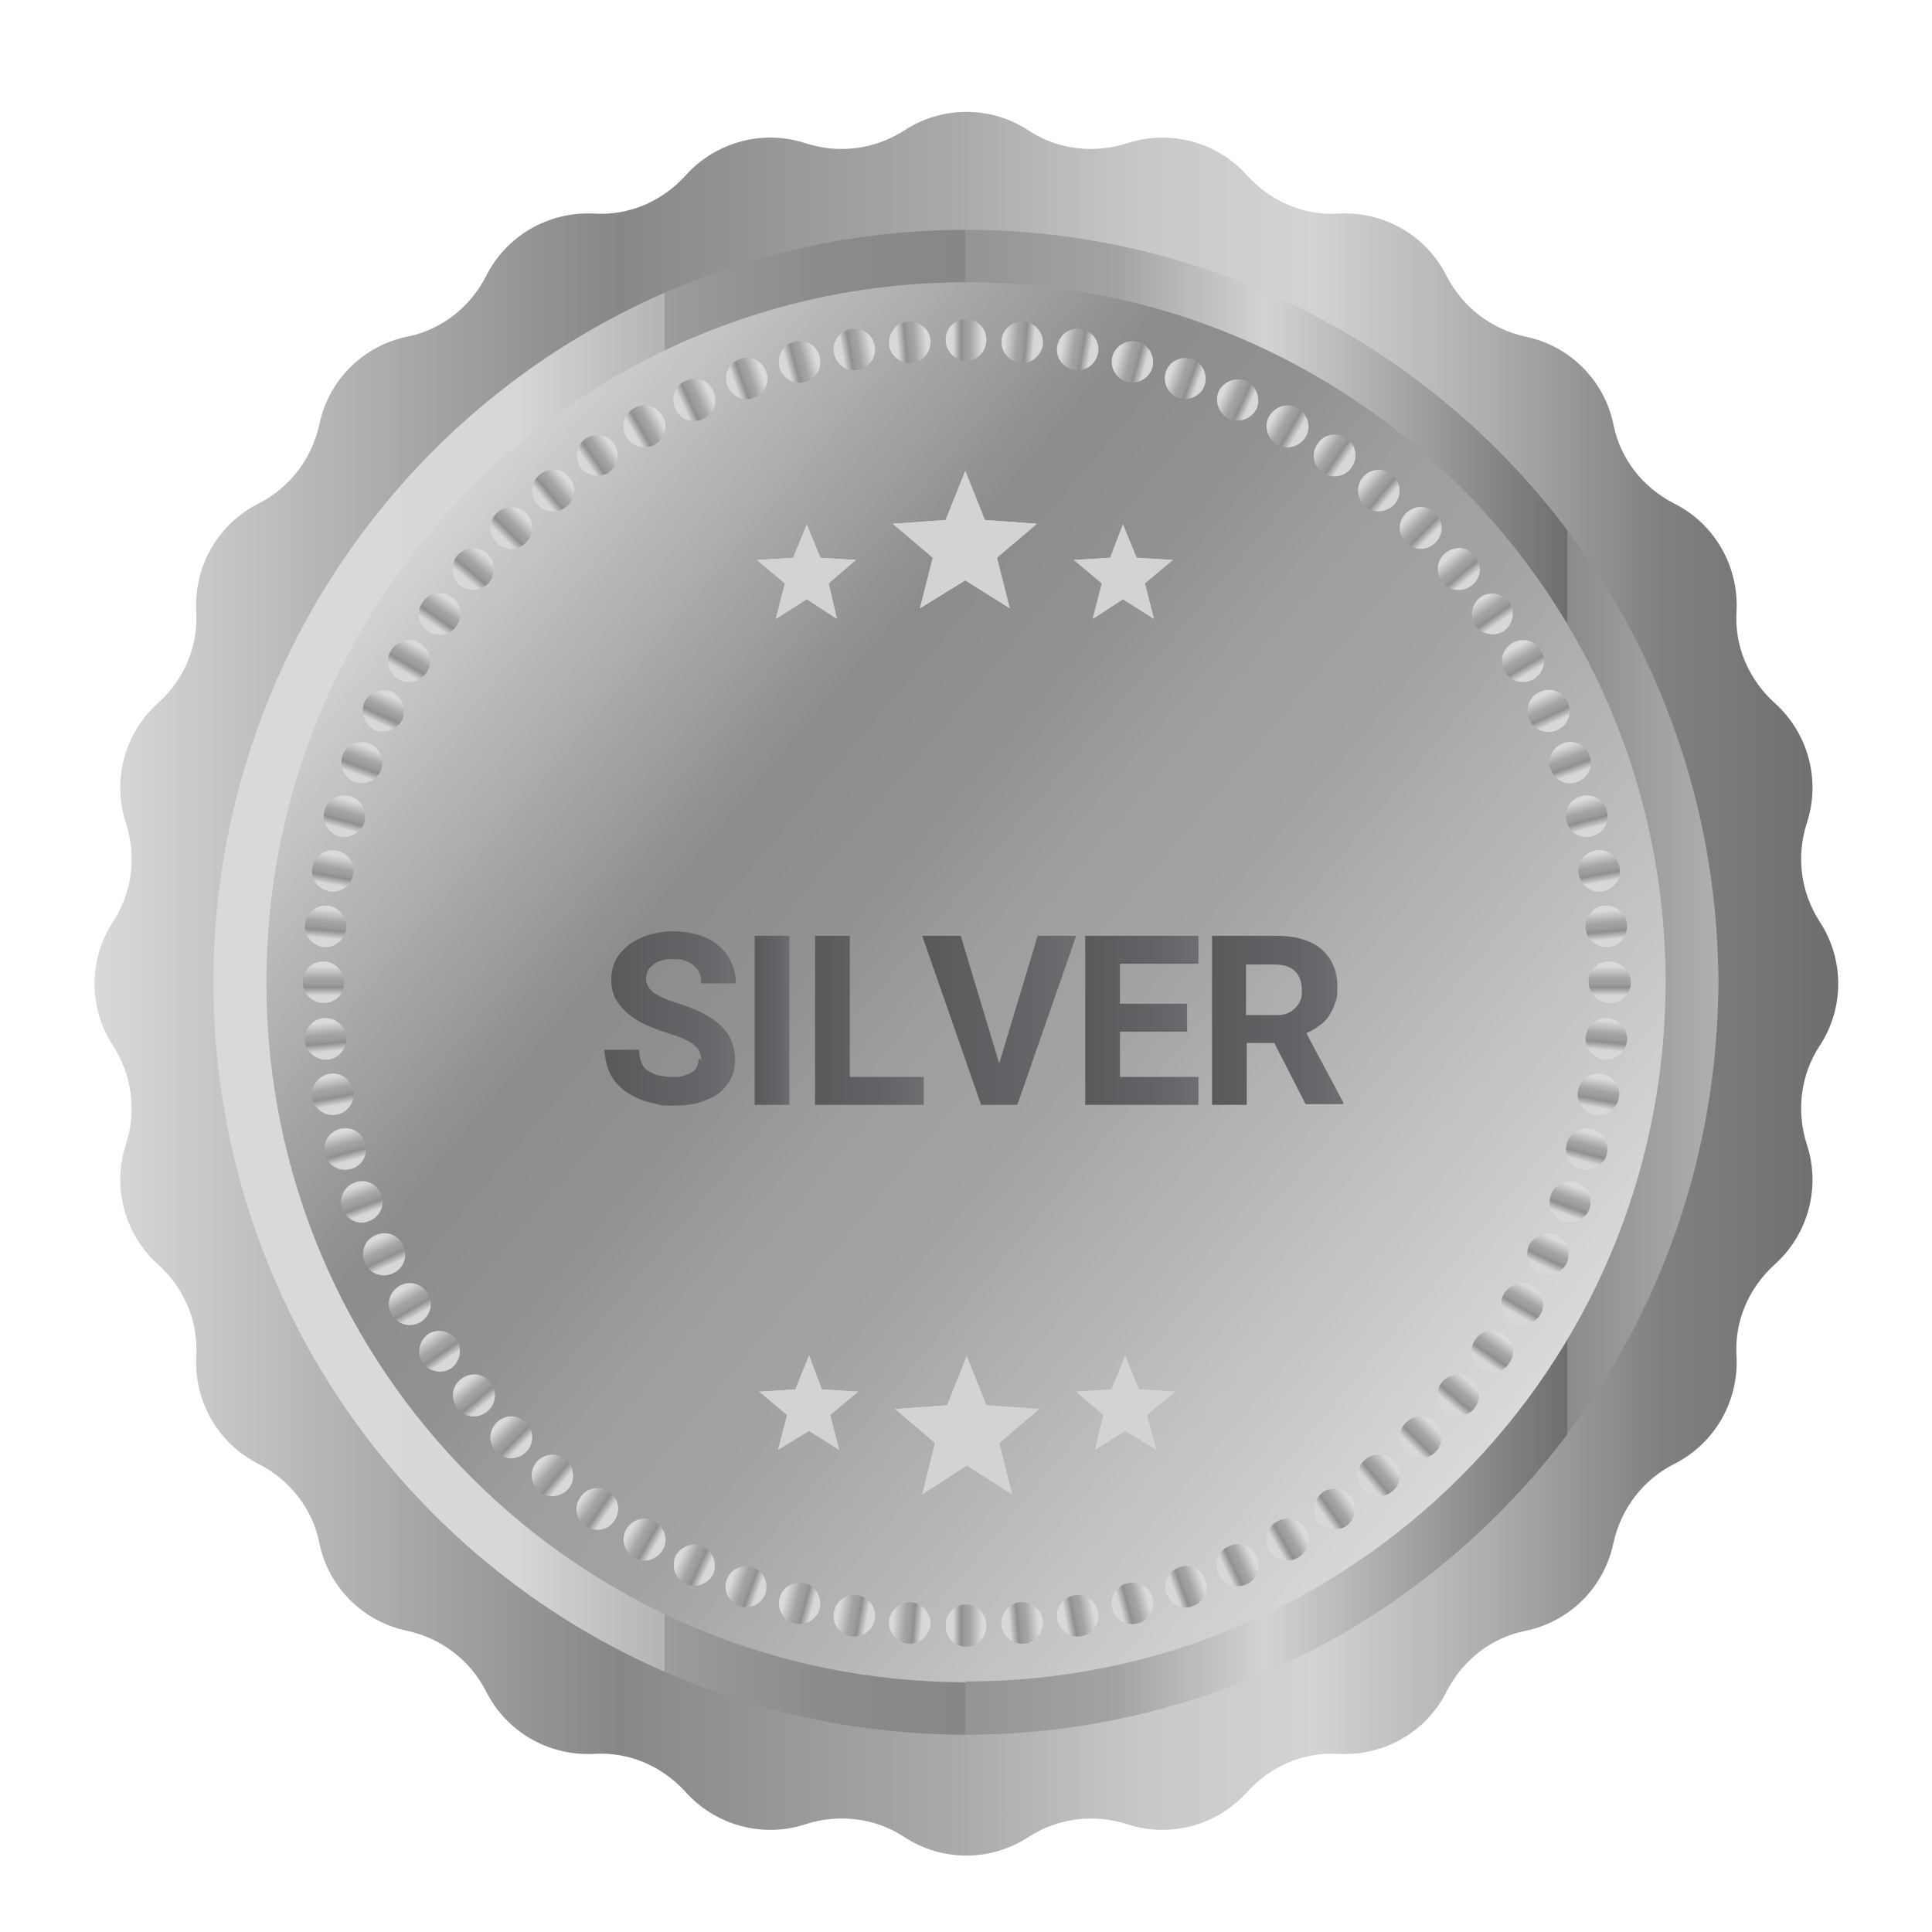 <?xml version="1.0" encoding="UTF-8"?><svg xmlns="http://www.w3.org/2000/svg" width="256" height="256" xmlns:xlink="http://www.w3.org/1999/xlink" viewBox="0 0 256 256"><defs><style>.cls-1{fill:url(#linear-gradient-75);}.cls-2{fill:url(#linear-gradient-2);}.cls-3{fill:url(#linear-gradient-51);}.cls-4{fill:url(#linear-gradient-17);}.cls-5{fill:url(#linear-gradient-80);}.cls-6{fill:url(#linear-gradient-43);}.cls-7{fill:url(#linear-gradient-15);}.cls-8{fill:url(#linear-gradient-58);}.cls-9{fill:url(#linear-gradient-69);}.cls-10{fill:url(#linear-gradient-81);}.cls-11{fill:url(#linear-gradient-18);}.cls-12{fill:url(#linear-gradient-56);}.cls-13{fill:url(#linear-gradient);}.cls-13,.cls-14{mix-blend-mode:screen;}.cls-15{fill:url(#linear-gradient-40);}.cls-16{fill:url(#linear-gradient-52);}.cls-17{fill:url(#linear-gradient-28);}.cls-18{fill:url(#linear-gradient-14);}.cls-19{fill:url(#linear-gradient-36);}.cls-20{fill:url(#linear-gradient-78);}.cls-21{fill:url(#linear-gradient-20);}.cls-22{fill:url(#linear-gradient-6);}.cls-23{fill:url(#linear-gradient-53);}.cls-24{isolation:isolate;}.cls-25{fill:url(#linear-gradient-60);}.cls-26{fill:url(#linear-gradient-35);}.cls-27{fill:url(#linear-gradient-48);}.cls-28{fill:url(#linear-gradient-32);}.cls-29{fill:url(#linear-gradient-11);}.cls-30{fill:url(#linear-gradient-50);}.cls-31{fill:url(#linear-gradient-63);}.cls-32{fill:url(#linear-gradient-67);}.cls-33{fill:url(#linear-gradient-39);}.cls-34{fill:url(#linear-gradient-10);}.cls-35{fill:url(#linear-gradient-59);}.cls-36{fill:url(#linear-gradient-49);}.cls-37{fill:url(#linear-gradient-37);}.cls-38{fill:url(#linear-gradient-16);}.cls-39{fill:url(#linear-gradient-31);}.cls-40{fill:url(#linear-gradient-61);}.cls-41{fill:url(#linear-gradient-68);}.cls-42{fill:url(#linear-gradient-62);}.cls-43{fill:url(#linear-gradient-41);}.cls-44{fill:url(#linear-gradient-76);}.cls-45{fill:url(#linear-gradient-21);}.cls-46{fill:url(#linear-gradient-72);}.cls-47{fill:url(#linear-gradient-25);}.cls-48{fill:url(#linear-gradient-5);}.cls-49{fill:url(#linear-gradient-64);}.cls-50{fill:url(#linear-gradient-54);}.cls-51{fill:url(#linear-gradient-45);}.cls-52{fill:url(#linear-gradient-55);}.cls-53{fill:url(#linear-gradient-34);}.cls-54{fill:url(#linear-gradient-65);}.cls-55{fill:url(#linear-gradient-70);}.cls-56{fill:url(#linear-gradient-79);}.cls-57{fill:url(#linear-gradient-7);}.cls-58{fill:url(#linear-gradient-66);}.cls-59{fill:url(#linear-gradient-24);}.cls-60{fill:url(#linear-gradient-73);}.cls-61{fill:#d1d3d4;}.cls-62{fill:url(#linear-gradient-9);}.cls-63{fill:url(#linear-gradient-22);}.cls-64{fill:url(#linear-gradient-74);}.cls-65{fill:url(#linear-gradient-42);}.cls-66{fill:url(#linear-gradient-3);}.cls-67{fill:url(#linear-gradient-27);}.cls-68{fill:url(#linear-gradient-33);}.cls-69{fill:url(#linear-gradient-38);}.cls-70{fill:url(#linear-gradient-29);}.cls-71{fill:url(#linear-gradient-30);}.cls-72{fill:url(#linear-gradient-23);}.cls-73{fill:url(#linear-gradient-19);}.cls-74{fill:url(#linear-gradient-71);}.cls-75{fill:url(#linear-gradient-4);}.cls-76{mix-blend-mode:multiply;}.cls-77{fill:url(#linear-gradient-77);}.cls-78{fill:url(#linear-gradient-8);}.cls-79{fill:url(#linear-gradient-44);}.cls-80{fill:url(#linear-gradient-57);}.cls-81{fill:url(#linear-gradient-47);}.cls-82{fill:url(#linear-gradient-46);}.cls-83{fill:url(#linear-gradient-12);}.cls-84{fill:url(#linear-gradient-13);}.cls-85{fill:url(#linear-gradient-26);}</style><linearGradient id="linear-gradient" x1="12.7" y1="130.2" x2="243.3" y2="130.2" gradientUnits="userSpaceOnUse"><stop offset="0" stop-color="#d9d9d9"/><stop offset=".3" stop-color="#878787"/><stop offset=".5" stop-color="#ababab"/><stop offset=".6" stop-color="#c8c8c8"/><stop offset=".7" stop-color="#d3d3d3"/><stop offset=".8" stop-color="#aeaeae"/><stop offset=".9" stop-color="gray"/><stop offset="1" stop-color="#6e6e6e"/></linearGradient><linearGradient id="linear-gradient-2" x1="28.3" y1="130.2" x2="227.7" y2="130.2" gradientTransform="translate(129.5 -52.4) rotate(45)" gradientUnits="userSpaceOnUse"><stop offset=".1" stop-color="#d9d9d9"/><stop offset=".2" stop-color="#d7d7d7"/><stop offset=".3" stop-color="#b4b4b4"/><stop offset=".3" stop-color="#9c9c9c"/><stop offset=".4" stop-color="#8c8c8c"/><stop offset=".4" stop-color="#8b8b8b"/><stop offset=".5" stop-color="#878787"/><stop offset=".5" stop-color="#949494"/><stop offset=".6" stop-color="#a3a3a3"/><stop offset=".7" stop-color="#d3d3d3"/><stop offset=".9" stop-color="#6e6e6e"/><stop offset=".9" stop-color="#757575"/><stop offset=".9" stop-color="#8b8b8b"/><stop offset="1" stop-color="#afafaf"/><stop offset="1" stop-color="#dadada"/></linearGradient><linearGradient id="linear-gradient-3" x1="56.9" y1="70.6" x2="199.1" y2="189.8" gradientUnits="userSpaceOnUse"><stop offset="0" stop-color="#d1d3d4"/><stop offset=".3" stop-color="#8c8c8c"/><stop offset=".4" stop-color="#919191"/><stop offset=".5" stop-color="#9e9e9e"/><stop offset=".6" stop-color="#a3a3a3"/><stop offset="1" stop-color="#dadada"/></linearGradient><linearGradient id="linear-gradient-4" x1="-4105.5" y1="555.4" x2="-4100" y2="555.4" gradientTransform="translate(-3946.4 -671) rotate(-160)" gradientUnits="userSpaceOnUse"><stop offset="0" stop-color="#d9d9d9"/><stop offset=".2" stop-color="#d7d7d7"/><stop offset=".4" stop-color="#8c8c8c"/><stop offset=".4" stop-color="#919191"/><stop offset=".5" stop-color="#9e9e9e"/><stop offset=".6" stop-color="#a3a3a3"/><stop offset=".9" stop-color="#dadada"/></linearGradient><linearGradient id="linear-gradient-5" x1="-4105.5" y1="725.8" x2="-4100" y2="725.8" xlink:href="#linear-gradient-4"/><linearGradient id="linear-gradient-6" x1="-4152.1" y1="372.8" x2="-4146.6" y2="372.8" gradientTransform="translate(-3998.4 -501.3) rotate(-165)" xlink:href="#linear-gradient-4"/><linearGradient id="linear-gradient-7" x1="-4152.1" y1="543.1" x2="-4146.6" y2="543.1" gradientTransform="translate(-3998.4 -501.3) rotate(-165)" xlink:href="#linear-gradient-4"/><linearGradient id="linear-gradient-8" x1="-4183.2" y1="186.7" x2="-4177.7" y2="186.7" gradientTransform="translate(-4036.1 -327.9) rotate(-170)" xlink:href="#linear-gradient-4"/><linearGradient id="linear-gradient-9" x1="-4183.2" y1="357" x2="-4177.7" y2="357" gradientTransform="translate(-4036.1 -327.9) rotate(-170)" xlink:href="#linear-gradient-4"/><linearGradient id="linear-gradient-10" x1="-4197" y1="-2.3" x2="-4191.5" y2="-2.3" gradientTransform="translate(-4057.6 -153) rotate(-175)" xlink:href="#linear-gradient-4"/><linearGradient id="linear-gradient-11" x1="-4197" y1="168" x2="-4191.5" y2="168" gradientTransform="translate(-4057.6 -153) rotate(-175)" xlink:href="#linear-gradient-4"/><linearGradient id="linear-gradient-12" x1="-333.5" y1="1262.2" x2="-328" y2="1262.2" gradientTransform="translate(-373.9 -1163.3) rotate(-35)" xlink:href="#linear-gradient-4"/><linearGradient id="linear-gradient-13" x1="-333.5" y1="1432.5" x2="-328" y2="1432.5" gradientTransform="translate(-373.9 -1163.3) rotate(-35)" xlink:href="#linear-gradient-4"/><linearGradient id="linear-gradient-14" x1="-456" y1="1406.7" x2="-450.5" y2="1406.7" gradientTransform="translate(-483.7 -1303.9) rotate(-40)" xlink:href="#linear-gradient-4"/><linearGradient id="linear-gradient-15" x1="-456" y1="1577" x2="-450.5" y2="1577" gradientTransform="translate(-483.7 -1303.9) rotate(-40)" xlink:href="#linear-gradient-4"/><linearGradient id="linear-gradient-16" x1="-590.7" y1="1538.1" x2="-585.2" y2="1538.1" gradientTransform="translate(-604.1 -1433.4) rotate(-45)" xlink:href="#linear-gradient-4"/><linearGradient id="linear-gradient-17" x1="-590.7" y1="1708.5" x2="-585.2" y2="1708.5" gradientTransform="translate(-604.1 -1433.4) rotate(-45)" xlink:href="#linear-gradient-4"/><linearGradient id="linear-gradient-18" x1="-736.1" y1="1657.7" x2="-730.6" y2="1657.7" gradientTransform="translate(-735.6 -1551.9) rotate(-50)" xlink:href="#linear-gradient-4"/><linearGradient id="linear-gradient-19" x1="-736.1" y1="1828" x2="-730.6" y2="1828" gradientTransform="translate(-735.6 -1551.9) rotate(-50)" xlink:href="#linear-gradient-4"/><linearGradient id="linear-gradient-20" x1="-893.1" y1="1763.9" x2="-887.6" y2="1763.9" gradientTransform="translate(-876.1 -1659.8) rotate(-55)" xlink:href="#linear-gradient-4"/><linearGradient id="linear-gradient-21" x1="-893.1" y1="1934.2" x2="-887.6" y2="1934.2" gradientTransform="translate(-876.1 -1659.8) rotate(-55)" xlink:href="#linear-gradient-4"/><linearGradient id="linear-gradient-22" x1="-1056.6" y1="1857.1" x2="-1051.1" y2="1857.1" gradientTransform="translate(-1027 -1753.6) rotate(-60)" xlink:href="#linear-gradient-4"/><linearGradient id="linear-gradient-23" x1="-1056.6" y1="2027.4" x2="-1051.1" y2="2027.4" gradientTransform="translate(-1027 -1753.6) rotate(-60)" xlink:href="#linear-gradient-4"/><linearGradient id="linear-gradient-24" x1="-1228.9" y1="1935.1" x2="-1223.4" y2="1935.1" gradientTransform="translate(-1184.8 -1834.8) rotate(-65)" xlink:href="#linear-gradient-4"/><linearGradient id="linear-gradient-25" x1="-1228.9" y1="2105.5" x2="-1223.4" y2="2105.5" gradientTransform="translate(-1184.8 -1834.8) rotate(-65)" xlink:href="#linear-gradient-4"/><linearGradient id="linear-gradient-26" x1="-1407.1" y1="1997.7" x2="-1401.6" y2="1997.7" gradientTransform="translate(-1348.9 -1901.8) rotate(-70)" xlink:href="#linear-gradient-4"/><linearGradient id="linear-gradient-27" x1="-1407.1" y1="2168" x2="-1401.6" y2="2168" gradientTransform="translate(-1348.9 -1901.8) rotate(-70)" xlink:href="#linear-gradient-4"/><linearGradient id="linear-gradient-28" x1="-1589.6" y1="2044.7" x2="-1584.1" y2="2044.7" gradientTransform="translate(-1518.6 -1953.8) rotate(-75)" xlink:href="#linear-gradient-4"/><linearGradient id="linear-gradient-29" x1="-1589.6" y1="2215.1" x2="-1584.1" y2="2215.1" gradientTransform="translate(-1518.6 -1953.8) rotate(-75)" xlink:href="#linear-gradient-4"/><linearGradient id="linear-gradient-30" x1="-1776.3" y1="2075.6" x2="-1770.8" y2="2075.6" gradientTransform="translate(-1692.1 -1991.5) rotate(-80)" xlink:href="#linear-gradient-4"/><linearGradient id="linear-gradient-31" x1="-1776.3" y1="2246" x2="-1770.8" y2="2246" gradientTransform="translate(-1692.1 -1991.5) rotate(-80)" xlink:href="#linear-gradient-4"/><linearGradient id="linear-gradient-32" x1="-1963.8" y1="2089" x2="-1958.3" y2="2089" gradientTransform="translate(-1866.9 -2013) rotate(-85)" xlink:href="#linear-gradient-4"/><linearGradient id="linear-gradient-33" x1="-1963.8" y1="2259.4" x2="-1958.3" y2="2259.4" gradientTransform="translate(-1866.9 -2013) rotate(-85)" xlink:href="#linear-gradient-4"/><linearGradient id="linear-gradient-34" x1="-2152.9" y1="2087.4" x2="-2147.4" y2="2087.4" gradientTransform="translate(-2044.6 -2019.9) rotate(-90)" xlink:href="#linear-gradient-4"/><linearGradient id="linear-gradient-35" x1="-2152.9" y1="2257.8" x2="-2147.4" y2="2257.8" gradientTransform="translate(-2044.6 -2019.9) rotate(-90)" xlink:href="#linear-gradient-4"/><linearGradient id="linear-gradient-36" x1="-2341.2" y1="2069.2" x2="-2335.7" y2="2069.2" gradientTransform="translate(-2222.1 -2011.5) rotate(-95)" xlink:href="#linear-gradient-4"/><linearGradient id="linear-gradient-37" x1="-2341.2" y1="2239.5" x2="-2335.7" y2="2239.5" gradientTransform="translate(-2222.1 -2011.5) rotate(-95)" xlink:href="#linear-gradient-4"/><linearGradient id="linear-gradient-38" x1="-2525.6" y1="2034" x2="-2520.1" y2="2034" gradientTransform="translate(-2396.9 -1986.5) rotate(-100)" xlink:href="#linear-gradient-4"/><linearGradient id="linear-gradient-39" x1="-2525.6" y1="2204.3" x2="-2520.1" y2="2204.3" gradientTransform="translate(-2396.9 -1986.5) rotate(-100)" xlink:href="#linear-gradient-4"/><linearGradient id="linear-gradient-40" x1="-2707.6" y1="1983.5" x2="-2702.1" y2="1983.5" gradientTransform="translate(-2570.2 -1947.1) rotate(-105)" xlink:href="#linear-gradient-4"/><linearGradient id="linear-gradient-41" x1="-2707.6" y1="2153.9" x2="-2702.1" y2="2153.9" gradientTransform="translate(-2570.2 -1947.1) rotate(-105)" xlink:href="#linear-gradient-4"/><linearGradient id="linear-gradient-42" x1="-2884.4" y1="1916.7" x2="-2878.9" y2="1916.7" gradientTransform="translate(-2738.7 -1893.1) rotate(-110)" xlink:href="#linear-gradient-4"/><linearGradient id="linear-gradient-43" x1="-2884.4" y1="2087" x2="-2878.9" y2="2087" gradientTransform="translate(-2738.7 -1893.1) rotate(-110)" xlink:href="#linear-gradient-4"/><linearGradient id="linear-gradient-44" x1="-3054.6" y1="1835.3" x2="-3049.1" y2="1835.3" gradientTransform="translate(-2902.2 -1824.1) rotate(-115)" xlink:href="#linear-gradient-4"/><linearGradient id="linear-gradient-45" x1="-3054.6" y1="2005.6" x2="-3049.1" y2="2005.6" gradientTransform="translate(-2902.2 -1824.1) rotate(-115)" xlink:href="#linear-gradient-4"/><linearGradient id="linear-gradient-46" x1="-3217.2" y1="1739.4" x2="-3211.7" y2="1739.4" gradientTransform="translate(-3059.3 -1741.2) rotate(-120)" xlink:href="#linear-gradient-4"/><linearGradient id="linear-gradient-47" x1="-3217.2" y1="1909.7" x2="-3211.7" y2="1909.7" gradientTransform="translate(-3059.3 -1741.2) rotate(-120)" xlink:href="#linear-gradient-4"/><linearGradient id="linear-gradient-48" x1="-3370.9" y1="1628.6" x2="-3365.4" y2="1628.6" gradientTransform="translate(-3207.9 -1646) rotate(-125)" xlink:href="#linear-gradient-4"/><linearGradient id="linear-gradient-49" x1="-3370.9" y1="1798.9" x2="-3365.4" y2="1798.9" gradientTransform="translate(-3207.9 -1646) rotate(-125)" xlink:href="#linear-gradient-4"/><linearGradient id="linear-gradient-50" x1="-3514.1" y1="1506.8" x2="-3508.6" y2="1506.8" gradientTransform="translate(-3348.5 -1536.2) rotate(-130)" xlink:href="#linear-gradient-4"/><linearGradient id="linear-gradient-51" x1="-3514.1" y1="1677.1" x2="-3508.6" y2="1677.1" gradientTransform="translate(-3348.5 -1536.2) rotate(-130)" xlink:href="#linear-gradient-4"/><linearGradient id="linear-gradient-52" x1="-3645.8" y1="1371.5" x2="-3640.3" y2="1371.5" gradientTransform="translate(-3478 -1415.8) rotate(-135)" xlink:href="#linear-gradient-4"/><linearGradient id="linear-gradient-53" x1="-3645.8" y1="1541.8" x2="-3640.3" y2="1541.8" gradientTransform="translate(-3478 -1415.8) rotate(-135)" xlink:href="#linear-gradient-4"/><linearGradient id="linear-gradient-54" x1="-3765.1" y1="1225.5" x2="-3759.6" y2="1225.5" gradientTransform="translate(-3596.5 -1284.3) rotate(-140)" xlink:href="#linear-gradient-4"/><linearGradient id="linear-gradient-55" x1="-3765.1" y1="1395.8" x2="-3759.6" y2="1395.8" gradientTransform="translate(-3596.5 -1284.3) rotate(-140)" xlink:href="#linear-gradient-4"/><linearGradient id="linear-gradient-56" x1="-3872.6" y1="1069.3" x2="-3867.1" y2="1069.3" gradientTransform="translate(-3704.4 -1143.9) rotate(-145)" xlink:href="#linear-gradient-4"/><linearGradient id="linear-gradient-57" x1="-3872.6" y1="1239.6" x2="-3867.1" y2="1239.6" gradientTransform="translate(-3704.4 -1143.9) rotate(-145)" xlink:href="#linear-gradient-4"/><linearGradient id="linear-gradient-58" x1="-3964.5" y1="905.4" x2="-3959" y2="905.4" gradientTransform="translate(-3798.2 -992.9) rotate(-150)" xlink:href="#linear-gradient-4"/><linearGradient id="linear-gradient-59" x1="-3964.5" y1="1075.7" x2="-3959" y2="1075.7" gradientTransform="translate(-3798.2 -992.9) rotate(-150)" xlink:href="#linear-gradient-4"/><linearGradient id="linear-gradient-60" x1="-4042.7" y1="733.5" x2="-4037.2" y2="733.5" gradientTransform="translate(-3879.4 -835.1) rotate(-155)" xlink:href="#linear-gradient-4"/><linearGradient id="linear-gradient-61" x1="-4042.7" y1="903.9" x2="-4037.2" y2="903.9" gradientTransform="translate(-3879.4 -835.1) rotate(-155)" xlink:href="#linear-gradient-4"/><linearGradient id="linear-gradient-62" x1="125.2" y1="45" x2="130.7" y2="45" gradientTransform="matrix(1,0,0,1,0,0)" xlink:href="#linear-gradient-4"/><linearGradient id="linear-gradient-63" x1="125.2" y1="215.4" x2="130.7" y2="215.4" gradientTransform="matrix(1,0,0,1,0,0)" xlink:href="#linear-gradient-4"/><linearGradient id="linear-gradient-64" x1="106.3" y1="233.2" x2="111.8" y2="233.2" gradientTransform="translate(-8.4 -177.5) rotate(-5)" xlink:href="#linear-gradient-4"/><linearGradient id="linear-gradient-65" x1="106.3" y1="403.6" x2="111.8" y2="403.6" gradientTransform="translate(-8.4 -177.5) rotate(-5)" xlink:href="#linear-gradient-4"/><linearGradient id="linear-gradient-66" x1="72.5" y1="418" x2="78" y2="418" gradientTransform="translate(-33.5 -352.3) rotate(-10)" xlink:href="#linear-gradient-4"/><linearGradient id="linear-gradient-67" x1="72.5" y1="588.4" x2="78" y2="588.4" gradientTransform="translate(-33.5 -352.3) rotate(-10)" xlink:href="#linear-gradient-4"/><linearGradient id="linear-gradient-68" x1="21.5" y1="600.3" x2="27" y2="600.3" gradientTransform="translate(-72.9 -525.6) rotate(-15)" xlink:href="#linear-gradient-4"/><linearGradient id="linear-gradient-69" x1="21.5" y1="770.6" x2="27" y2="770.6" gradientTransform="translate(-72.9 -525.6) rotate(-15)" xlink:href="#linear-gradient-4"/><linearGradient id="linear-gradient-70" x1="-45.1" y1="776.6" x2="-39.7" y2="776.6" gradientTransform="translate(-126.9 -694.1) rotate(-20)" xlink:href="#linear-gradient-4"/><linearGradient id="linear-gradient-71" x1="-45.1" y1="946.9" x2="-39.6" y2="946.9" gradientTransform="translate(-126.9 -694.1) rotate(-20)" xlink:href="#linear-gradient-4"/><linearGradient id="linear-gradient-72" x1="-126.7" y1="947" x2="-121.2" y2="947" gradientTransform="translate(-195.9 -857.6) rotate(-25)" xlink:href="#linear-gradient-4"/><linearGradient id="linear-gradient-73" x1="-126.7" y1="1117.3" x2="-121.2" y2="1117.3" gradientTransform="translate(-195.9 -857.6) rotate(-25)" xlink:href="#linear-gradient-4"/><linearGradient id="linear-gradient-74" x1="-223" y1="1109.7" x2="-217.5" y2="1109.7" gradientTransform="translate(-278.7 -1014.7) rotate(-30)" xlink:href="#linear-gradient-4"/><linearGradient id="linear-gradient-75" x1="-223" y1="1280" x2="-217.5" y2="1280" gradientTransform="translate(-278.7 -1014.7) rotate(-30)" xlink:href="#linear-gradient-4"/><linearGradient id="linear-gradient-76" x1="80.3" y1="135.2" x2="97.5" y2="135.2" gradientUnits="userSpaceOnUse"><stop offset="0" stop-color="#58595b"/><stop offset=".7" stop-color="#646568"/><stop offset="1" stop-color="#6d6e71"/></linearGradient><linearGradient id="linear-gradient-77" x1="100" x2="104.6" xlink:href="#linear-gradient-76"/><linearGradient id="linear-gradient-78" x1="107.9" x2="122.4" xlink:href="#linear-gradient-76"/><linearGradient id="linear-gradient-79" x1="122.2" x2="142.6" xlink:href="#linear-gradient-76"/><linearGradient id="linear-gradient-80" x1="143.8" x2="158.8" xlink:href="#linear-gradient-76"/><linearGradient id="linear-gradient-81" x1="160.6" x2="178" xlink:href="#linear-gradient-76"/></defs><g class="cls-24"><g id="Layer_1"><path class="cls-13" d="m136.3,17.3h0c3.8,2.5,8.6,3.1,13,1.7h0c5.7-1.9,12-.2,16,4.3h0c3.1,3.4,7.5,5.3,12.1,5h0c6-.3,11.6,2.9,14.3,8.3h0c2.1,4.1,5.9,7,10.4,8h0c5.9,1.2,10.5,5.8,11.7,11.7h0c.9,4.5,3.9,8.3,8,10.4h0c5.4,2.7,8.6,8.3,8.3,14.3h0c-.3,4.6,1.6,9,5,12.1h0c4.5,4,6.2,10.3,4.3,16h0c-1.4,4.4-.8,9.1,1.7,13h0c3.3,5,3.3,11.5,0,16.5h0c-2.5,3.8-3.1,8.6-1.7,13h0c1.9,5.7.2,12-4.3,16h0c-3.4,3.1-5.3,7.5-5,12.1h0c.3,6-2.9,11.6-8.3,14.3h0c-4.1,2.1-7,5.9-8,10.4h0c-1.2,5.9-5.8,10.5-11.7,11.7h0c-4.5.9-8.3,3.9-10.4,8h0c-2.7,5.4-8.3,8.6-14.3,8.3h0c-4.6-.3-9,1.6-12.1,5h0c-4,4.5-10.3,6.2-16,4.3h0c-4.4-1.4-9.1-.8-13,1.7h0c-5,3.3-11.5,3.3-16.5,0h0c-3.8-2.5-8.6-3.1-13-1.7h0c-5.7,1.9-12,.2-16-4.3h0c-3.1-3.4-7.5-5.3-12.1-5h0c-6,.3-11.6-2.9-14.3-8.3h0c-2.1-4.1-5.9-7-10.4-8h0c-5.9-1.2-10.5-5.8-11.7-11.7h0c-.9-4.5-3.9-8.3-8-10.4h0c-5.4-2.7-8.6-8.3-8.3-14.3h0c.3-4.6-1.6-9-5-12.1h0c-4.5-4-6.2-10.3-4.3-16h0c1.4-4.4.8-9.1-1.7-13h0c-3.3-5-3.3-11.5,0-16.5h0c2.5-3.8,3.1-8.6,1.7-13h0c-1.9-5.7-.2-12,4.3-16h0c3.4-3.1,5.3-7.5,5-12.1h0c-.3-6,2.9-11.6,8.3-14.3h0c4.1-2.1,7-5.9,8-10.4h0c1.2-5.9,5.8-10.5,11.7-11.7h0c4.5-.9,8.3-3.9,10.4-8h0c2.7-5.4,8.3-8.6,14.3-8.3h0c4.6.3,9-1.6,12.1-5h0c4-4.5,10.3-6.2,16-4.3h0c4.4,1.4,9.1.8,13-1.7h0c5-3.3,11.5-3.3,16.5,0Z"/><circle class="cls-2" cx="128" cy="130.2" r="99.7" transform="translate(-54.6 128.6) rotate(-45)"/><path class="cls-66" d="m128,222.9c-51.2,0-92.7-41.5-92.7-92.7S76.8,37.4,128,37.4s92.7,41.5,92.7,92.7-41.5,92.7-92.7,92.7Z"/><g class="cls-14"><polygon class="cls-61" points="128.1 194.2 122.2 198 123.9 191.2 118.6 186.7 125.5 186.2 128.1 179.7 130.7 186.2 137.7 186.7 132.4 191.2 134.1 198 128.1 194.2"/><polygon class="cls-61" points="149.1 189.6 145.1 192.1 146.2 187.5 142.6 184.4 147.3 184.1 149.1 179.6 150.9 184.1 155.7 184.4 152 187.5 153.2 192.1 149.1 189.6"/><polygon class="cls-61" points="107.2 189.6 103.1 192.1 104.3 187.5 100.6 184.4 105.4 184.1 107.2 179.6 108.9 184.1 113.7 184.4 110 187.5 111.2 192.1 107.2 189.6"/><g class="cls-76"><polygon class="cls-61" points="128.1 194.2 122.2 198 123.9 191.2 118.6 186.7 125.5 186.2 128.1 179.7 130.7 186.2 137.7 186.7 132.4 191.2 134.1 198 128.1 194.2"/><polygon class="cls-61" points="149.1 189.6 145.1 192.1 146.2 187.5 142.6 184.4 147.3 184.1 149.1 179.6 150.9 184.1 155.7 184.4 152 187.5 153.2 192.1 149.1 189.6"/><polygon class="cls-61" points="107.2 189.6 103.1 192.1 104.3 187.5 100.6 184.4 105.4 184.1 107.2 179.6 108.9 184.1 113.7 184.4 110 187.5 111.2 192.1 107.2 189.6"/></g></g><g class="cls-14"><polygon class="cls-61" points="127.9 76.9 121.9 80.6 123.6 73.9 118.3 69.4 125.3 68.9 127.9 62.4 130.5 68.9 137.4 69.4 132.1 73.9 133.8 80.6 127.9 76.9"/><polygon class="cls-61" points="148.8 79.4 144.8 82 146 77.3 142.3 74.2 147.1 73.9 148.8 69.5 150.6 73.9 155.4 74.2 151.7 77.3 152.9 82 148.8 79.4"/><polygon class="cls-61" points="106.9 79.4 102.8 82 104 77.3 100.3 74.2 105.1 73.9 106.9 69.5 108.7 73.9 113.4 74.2 109.8 77.3 110.9 82 106.9 79.4"/><g class="cls-76"><polygon class="cls-61" points="127.9 76.9 121.9 80.6 123.6 73.9 118.3 69.4 125.3 68.9 127.9 62.4 130.5 68.9 137.4 69.4 132.1 73.9 133.8 80.6 127.9 76.9"/><polygon class="cls-61" points="148.8 79.4 144.8 82 146 77.3 142.3 74.2 147.1 73.9 148.8 69.5 150.6 73.9 155.4 74.2 151.7 77.3 152.9 82 148.8 79.4"/><polygon class="cls-61" points="106.9 79.4 102.8 82 104 77.3 100.3 74.2 105.1 73.9 106.9 69.5 108.7 73.9 113.4 74.2 109.8 77.3 110.9 82 106.9 79.4"/></g></g><path class="cls-75" d="m96.3,209.3c-.5,1.4.2,3,1.6,3.5,1.4.5,3-.2,3.5-1.6.5-1.4-.2-3-1.6-3.5-1.4-.5-3,.2-3.5,1.6Z"/><path class="cls-48" d="m154.5,49.2c-.5,1.4.2,3,1.6,3.5,1.4.5,3-.2,3.5-1.6.5-1.4-.2-3-1.6-3.5-1.4-.5-3,.2-3.5,1.6Z"/><path class="cls-22" d="m103.3,211.7c-.4,1.5.5,3,1.9,3.4,1.5.4,3-.5,3.4-1.9.4-1.5-.5-3-1.9-3.4-1.5-.4-3,.5-3.4,1.9Z"/><path class="cls-57" d="m147.4,47.2c-.4,1.5.5,3,1.9,3.4,1.5.4,3-.5,3.4-1.9.4-1.5-.5-3-1.9-3.4-1.5-.4-3,.5-3.4,1.9Z"/><path class="cls-78" d="m110.5,213.6c-.3,1.5.7,2.9,2.2,3.2,1.5.3,2.9-.7,3.2-2.2.3-1.5-.7-2.9-2.2-3.2-1.5-.3-2.9.7-3.2,2.2Z"/><path class="cls-62" d="m140.1,45.8c-.3,1.5.7,2.9,2.2,3.2,1.5.3,2.9-.7,3.2-2.2.3-1.5-.7-2.9-2.2-3.2-1.5-.3-2.9.7-3.2,2.2Z"/><path class="cls-34" d="m117.8,214.8c-.1,1.5,1,2.8,2.5,3,1.5.1,2.8-1,3-2.5.1-1.5-1-2.8-2.5-3-1.5-.1-2.8,1-3,2.5Z"/><path class="cls-29" d="m132.7,45.1c-.1,1.5,1,2.8,2.5,3,1.5.1,2.8-1,3-2.5.1-1.5-1-2.8-2.5-3-1.5-.1-2.9,1-3,2.5Z"/><path class="cls-83" d="m81.4,58.8c-.9-1.2-2.6-1.5-3.8-.7-1.2.9-1.5,2.6-.7,3.8.9,1.2,2.6,1.5,3.8.7,1.2-.9,1.5-2.6.7-3.8Z"/><path class="cls-84" d="m179.1,198.4c-.9-1.2-2.6-1.5-3.8-.7-1.2.9-1.5,2.6-.7,3.8.9,1.2,2.6,1.5,3.8.7,1.2-.9,1.5-2.6.7-3.8Z"/><path class="cls-18" d="m75.4,63.2c-1-1.2-2.7-1.3-3.9-.3-1.2,1-1.3,2.7-.3,3.9,1,1.2,2.7,1.3,3.9.3,1.2-1,1.3-2.7.3-3.9Z"/><path class="cls-7" d="m184.8,193.7c-1-1.2-2.7-1.3-3.9-.3-1.2,1-1.3,2.7-.3,3.9,1,1.2,2.7,1.3,3.9.3,1.2-1,1.3-2.7.3-3.9Z"/><path class="cls-38" d="m69.7,68c-1.1-1.1-2.8-1.1-3.9,0-1.1,1.1-1.1,2.8,0,3.9,1.1,1.1,2.8,1.1,3.9,0,1.1-1.1,1.1-2.8,0-3.9Z"/><path class="cls-4" d="m190.2,188.5c-1.1-1.1-2.8-1.1-3.9,0-1.1,1.1-1.1,2.8,0,3.9,1.1,1.1,2.8,1.1,3.9,0,1.1-1.1,1.1-2.8,0-3.9Z"/><path class="cls-11" d="m64.5,73.3c-1.2-1-2.9-.8-3.9.3-1,1.2-.8,2.9.3,3.9,1.2,1,2.9.8,3.9-.3,1-1.2.8-2.9-.3-3.9Z"/><path class="cls-73" d="m195,182.8c-1.2-1-2.9-.8-3.9.3-1,1.2-.8,2.9.3,3.9,1.2,1,2.9.8,3.9-.3,1-1.2.8-2.9-.3-3.9Z"/><path class="cls-21" d="m59.8,79.1c-1.2-.9-3-.6-3.8.7-.9,1.2-.6,3,.7,3.8,1.2.9,3,.6,3.8-.7.9-1.2.6-3-.7-3.8Z"/><path class="cls-45" d="m199.3,176.8c-1.2-.9-3-.6-3.8.7-.9,1.2-.6,3,.7,3.8,1.2.9,3,.6,3.8-.7.9-1.2.6-3-.7-3.8Z"/><path class="cls-63" d="m55.6,85.2c-1.3-.8-3-.3-3.8,1-.8,1.3-.3,3,1,3.8,1.3.8,3,.3,3.8-1,.8-1.3.3-3-1-3.8Z"/><path class="cls-72" d="m203.1,170.4c-1.3-.8-3-.3-3.8,1-.8,1.3-.3,3,1,3.8,1.3.8,3,.3,3.8-1,.8-1.3.3-3-1-3.8Z"/><path class="cls-59" d="m52,91.7c-1.4-.6-3,0-3.7,1.3-.6,1.4,0,3,1.3,3.7,1.4.6,3,0,3.7-1.3.6-1.4,0-3-1.3-3.7Z"/><path class="cls-47" d="m206.3,163.7c-1.4-.6-3,0-3.7,1.3-.6,1.4,0,3,1.3,3.7,1.4.6,3,0,3.7-1.3.6-1.4,0-3-1.3-3.7Z"/><path class="cls-85" d="m48.9,98.5c-1.4-.5-3,.2-3.5,1.6-.5,1.4.2,3,1.6,3.5,1.4.5,3-.2,3.5-1.6.5-1.4-.2-3-1.6-3.5Z"/><path class="cls-67" d="m209,156.7c-1.4-.5-3,.2-3.5,1.6-.5,1.4.2,3,1.6,3.5,1.4.5,3-.2,3.5-1.6.5-1.4-.2-3-1.6-3.5Z"/><path class="cls-17" d="m46.4,105.5c-1.5-.4-3,.5-3.4,1.9-.4,1.5.5,3,1.9,3.4,1.5.4,3-.5,3.4-1.9.4-1.5-.5-3-1.9-3.4Z"/><path class="cls-70" d="m211,149.6c-1.5-.4-3,.5-3.4,1.9-.4,1.5.5,3,1.9,3.4,1.5.4,3-.5,3.4-1.9.4-1.5-.5-3-1.9-3.4Z"/><path class="cls-71" d="m44.6,112.7c-1.5-.3-2.9.7-3.2,2.2-.3,1.5.7,2.9,2.2,3.2,1.5.3,2.9-.7,3.2-2.2.3-1.5-.7-2.9-2.2-3.2Z"/><path class="cls-39" d="m212.3,142.3c-1.5-.3-2.9.7-3.2,2.2-.3,1.5.7,2.9,2.2,3.2,1.5.3,2.9-.7,3.2-2.2.3-1.5-.7-2.9-2.2-3.2Z"/><path class="cls-28" d="m43.4,120c-1.5-.1-2.8,1-3,2.5-.1,1.5,1,2.8,2.5,3,1.5.1,2.8-1,3-2.5.1-1.5-1-2.8-2.5-3Z"/><path class="cls-68" d="m213.1,134.9c-1.5-.1-2.8,1-3,2.5-.1,1.5,1,2.8,2.5,3,1.5.1,2.8-1,3-2.5.1-1.5-1-2.8-2.5-3Z"/><path class="cls-53" d="m42.8,127.4c-1.5,0-2.7,1.2-2.7,2.7s1.2,2.8,2.8,2.8,2.7-1.2,2.7-2.7c0-1.5-1.2-2.8-2.8-2.8Z"/><path class="cls-26" d="m213.2,127.4c-1.5,0-2.8,1.2-2.7,2.7,0,1.5,1.2,2.8,2.8,2.8,1.5,0,2.8-1.2,2.8-2.7,0-1.5-1.2-2.7-2.8-2.8Z"/><path class="cls-19" d="m42.9,134.9c-1.5.1-2.6,1.5-2.5,3,.1,1.5,1.5,2.6,3,2.5,1.5-.1,2.6-1.5,2.5-3-.1-1.5-1.5-2.6-3-2.5Z"/><path class="cls-37" d="m212.6,120c-1.5.1-2.6,1.5-2.5,3,.1,1.5,1.5,2.6,3,2.5,1.5-.1,2.6-1.5,2.5-3-.1-1.5-1.5-2.6-3-2.5Z"/><path class="cls-69" d="m43.6,142.3c-1.5.3-2.5,1.7-2.2,3.2.3,1.5,1.7,2.5,3.2,2.2,1.5-.3,2.5-1.7,2.2-3.2-.3-1.5-1.7-2.5-3.2-2.2Z"/><path class="cls-33" d="m211.4,112.7c-1.5.3-2.5,1.7-2.2,3.2.3,1.5,1.7,2.5,3.2,2.2,1.5-.3,2.5-1.7,2.2-3.2-.3-1.5-1.7-2.5-3.2-2.2Z"/><path class="cls-15" d="m45,149.6c-1.5.4-2.3,1.9-1.9,3.4.4,1.5,1.9,2.3,3.4,1.9,1.5-.4,2.3-1.9,1.9-3.4-.4-1.5-1.9-2.3-3.4-1.9Z"/><path class="cls-43" d="m209.5,105.5c-1.5.4-2.3,1.9-1.9,3.4.4,1.5,1.9,2.3,3.4,1.9,1.5-.4,2.3-1.9,1.9-3.4-.4-1.5-1.9-2.3-3.4-1.9Z"/><path class="cls-65" d="m47,156.7c-1.4.5-2.2,2.1-1.6,3.5.5,1.4,2.1,2.2,3.5,1.6,1.4-.5,2.2-2.1,1.6-3.5-.5-1.4-2.1-2.2-3.5-1.6Z"/><path class="cls-6" d="m207.1,98.5c-1.4.5-2.2,2.1-1.6,3.5.5,1.4,2.1,2.2,3.5,1.6,1.4-.5,2.2-2.1,1.6-3.5-.5-1.4-2.1-2.2-3.5-1.6Z"/><path class="cls-79" d="m49.7,163.7c-1.4.6-2,2.3-1.3,3.7.6,1.4,2.3,2,3.7,1.3,1.4-.6,2-2.3,1.3-3.7-.6-1.4-2.3-2-3.7-1.3Z"/><path class="cls-51" d="m204,91.7c-1.4.6-2,2.3-1.3,3.7.6,1.4,2.3,2,3.7,1.3,1.4-.6,2-2.3,1.3-3.7-.6-1.4-2.3-2-3.7-1.3Z"/><path class="cls-82" d="m52.9,170.4c-1.3.8-1.8,2.4-1,3.8.8,1.3,2.4,1.8,3.8,1,1.3-.8,1.8-2.4,1-3.8-.8-1.3-2.4-1.8-3.8-1Z"/><path class="cls-81" d="m200.4,85.2c-1.3.8-1.8,2.4-1,3.8.8,1.3,2.4,1.8,3.8,1,1.3-.8,1.8-2.4,1-3.8-.8-1.3-2.4-1.8-3.8-1Z"/><path class="cls-27" d="m56.7,176.8c-1.2.9-1.5,2.6-.7,3.8.9,1.2,2.6,1.5,3.8.7,1.2-.9,1.5-2.6.7-3.8-.9-1.2-2.6-1.5-3.8-.7Z"/><path class="cls-36" d="m196.2,79.1c-1.2.9-1.5,2.6-.7,3.8.9,1.2,2.6,1.5,3.8.7,1.2-.9,1.5-2.6.7-3.8-.9-1.2-2.6-1.5-3.8-.7Z"/><path class="cls-30" d="m61,182.8c-1.2,1-1.3,2.7-.3,3.9,1,1.2,2.7,1.3,3.9.3,1.2-1,1.3-2.7.3-3.9-1-1.2-2.7-1.3-3.9-.3Z"/><path class="cls-3" d="m191.5,73.3c-1.2,1-1.3,2.7-.3,3.9,1,1.2,2.7,1.3,3.9.3,1.2-1,1.3-2.7.3-3.9-1-1.2-2.7-1.3-3.9-.3Z"/><path class="cls-16" d="m65.8,188.5c-1.1,1.1-1.1,2.8,0,3.9,1.1,1.1,2.8,1.1,3.9,0,1.1-1.1,1.1-2.8,0-3.9-1.1-1.1-2.8-1.1-3.9,0Z"/><path class="cls-23" d="m186.3,68c-1.1,1.1-1.1,2.8,0,3.9,1.1,1.1,2.8,1.1,3.9,0,1.1-1.1,1.1-2.8,0-3.9-1.1-1.1-2.8-1.1-3.9,0Z"/><path class="cls-50" d="m71.1,193.7c-1,1.2-.8,2.9.3,3.9,1.2,1,2.9.8,3.9-.3s.8-2.9-.3-3.9c-1.2-1-2.9-.8-3.9.3Z"/><path class="cls-52" d="m180.6,63.2c-1,1.2-.8,2.9.3,3.9,1.2,1,2.9.8,3.9-.3,1-1.2.8-2.9-.3-3.9-1.2-1-2.9-.8-3.9.3Z"/><path class="cls-12" d="m76.9,198.4c-.9,1.2-.6,3,.7,3.8,1.2.9,3,.6,3.8-.7.9-1.2.6-3-.7-3.8-1.2-.9-3-.6-3.8.7Z"/><path class="cls-80" d="m174.6,58.8c-.9,1.2-.6,3,.7,3.8,1.2.9,3,.6,3.8-.7.9-1.2.6-3-.7-3.8-1.2-.9-3-.6-3.8.7Z"/><path class="cls-8" d="m83,202.6c-.8,1.3-.3,3,1,3.8,1.3.8,3,.3,3.8-1,.8-1.3.3-3-1-3.8-1.3-.8-3-.3-3.8,1Z"/><path class="cls-35" d="m168.2,55.1c-.8,1.3-.3,3,1,3.8,1.3.8,3,.3,3.8-1,.8-1.3.3-3-1-3.8-1.3-.8-3-.3-3.8,1Z"/><path class="cls-25" d="m89.5,206.2c-.6,1.4,0,3,1.3,3.7,1.4.6,3,0,3.7-1.3.6-1.4,0-3-1.3-3.7-1.4-.6-3,0-3.7,1.3Z"/><path class="cls-40" d="m161.5,51.8c-.6,1.4,0,3,1.3,3.7,1.4.6,3,0,3.7-1.3.6-1.4,0-3-1.3-3.7-1.4-.6-3,0-3.7,1.3Z"/><path class="cls-42" d="m130.7,45c0-1.5-1.2-2.7-2.7-2.7s-2.7,1.2-2.7,2.7,1.2,2.8,2.7,2.8,2.7-1.2,2.7-2.8Z"/><path class="cls-31" d="m130.7,215.4c0-1.5-1.2-2.8-2.7-2.8s-2.7,1.2-2.7,2.8,1.2,2.8,2.7,2.8,2.7-1.2,2.7-2.8Z"/><path class="cls-49" d="m123.3,45.1c-.1-1.5-1.5-2.6-3-2.5-1.5.1-2.6,1.5-2.5,3,.1,1.5,1.5,2.6,3,2.5,1.5-.1,2.6-1.5,2.5-3Z"/><path class="cls-54" d="m138.2,214.8c-.1-1.5-1.5-2.6-3-2.5-1.5.1-2.6,1.5-2.5,3,.1,1.5,1.5,2.6,3,2.5,1.5-.1,2.6-1.5,2.5-3Z"/><path class="cls-58" d="m115.9,45.8c-.3-1.5-1.7-2.5-3.2-2.2-1.5.3-2.5,1.7-2.2,3.2.3,1.5,1.7,2.5,3.2,2.2,1.5-.3,2.5-1.7,2.2-3.2Z"/><path class="cls-32" d="m145.5,213.6c-.3-1.5-1.7-2.5-3.2-2.2-1.5.3-2.5,1.7-2.2,3.2.3,1.5,1.7,2.5,3.2,2.2,1.5-.3,2.5-1.7,2.2-3.2Z"/><path class="cls-41" d="m108.6,47.2c-.4-1.5-1.9-2.3-3.4-1.9-1.5.4-2.3,1.9-1.9,3.4.4,1.5,1.9,2.3,3.4,1.9,1.5-.4,2.3-1.9,1.9-3.4Z"/><path class="cls-9" d="m152.7,211.7c-.4-1.5-1.9-2.3-3.4-1.9-1.5.4-2.3,1.9-1.9,3.4.4,1.5,1.9,2.3,3.4,1.9,1.5-.4,2.3-1.9,1.9-3.4Z"/><path class="cls-55" d="m101.5,49.2c-.5-1.4-2.1-2.2-3.5-1.6-1.4.5-2.2,2.1-1.6,3.5.5,1.4,2.1,2.2,3.5,1.6,1.4-.5,2.2-2.1,1.6-3.5Z"/><path class="cls-74" d="m159.7,209.3c-.5-1.4-2.1-2.2-3.5-1.6-1.4.5-2.2,2.1-1.6,3.5.5,1.4,2.1,2.2,3.5,1.6,1.4-.5,2.2-2.1,1.6-3.5Z"/><path class="cls-46" d="m94.5,51.8c-.6-1.4-2.3-2-3.7-1.3-1.4.6-2,2.3-1.3,3.7.6,1.4,2.3,2,3.7,1.3,1.4-.6,2-2.3,1.3-3.7Z"/><path class="cls-60" d="m166.5,206.2c-.6-1.4-2.3-2-3.7-1.3-1.4.6-2,2.3-1.3,3.7.6,1.4,2.3,2,3.7,1.3,1.4-.6,2-2.3,1.3-3.7Z"/><path class="cls-64" d="m87.8,55.1c-.8-1.3-2.4-1.8-3.8-1-1.3.8-1.8,2.4-1,3.8.8,1.3,2.4,1.8,3.8,1,1.3-.8,1.8-2.4,1-3.8Z"/><path class="cls-1" d="m173,202.6c-.8-1.3-2.4-1.8-3.8-1-1.3.8-1.8,2.4-1,3.8.8,1.3,2.4,1.8,3.8,1,1.3-.8,1.8-2.4,1-3.8Z"/><path class="cls-44" d="m92.9,140.5c0-.4,0-.7-.2-1.1-.1-.3-.3-.6-.7-.9-.3-.3-.8-.5-1.3-.8-.6-.3-1.3-.5-2.2-.8-1-.3-2-.7-2.9-1.1-.9-.4-1.7-.9-2.4-1.5-.7-.6-1.2-1.2-1.6-1.9-.4-.7-.6-1.6-.6-2.6s.2-1.8.6-2.6c.4-.8,1-1.4,1.7-2,.7-.5,1.6-1,2.6-1.3,1-.3,2.1-.5,3.3-.5s2.4.2,3.4.5c1,.3,1.9.8,2.6,1.4s1.3,1.3,1.7,2.2.6,1.8.6,2.8h-4.6c0-.5,0-.9-.2-1.3-.1-.4-.4-.7-.7-1-.3-.3-.7-.5-1.2-.7-.5-.2-1-.2-1.6-.2s-1.1,0-1.6.2c-.4.1-.8.3-1.1.6-.3.2-.5.5-.7.8-.1.3-.2.7-.2,1,0,.7.4,1.4,1.1,1.9.8.5,1.9,1,3.3,1.4,1.2.4,2.3.8,3.2,1.3.9.5,1.7,1,2.3,1.6.6.6,1.1,1.2,1.4,2,.3.7.5,1.6.5,2.5s-.2,1.9-.6,2.6-.9,1.4-1.6,1.9c-.7.5-1.6.9-2.6,1.2s-2.1.4-3.4.4-1.5,0-2.2-.2-1.4-.3-2.1-.6c-.7-.3-1.3-.6-1.9-1s-1.1-.9-1.5-1.4c-.4-.5-.8-1.2-1-1.9-.2-.7-.4-1.5-.4-2.3h4.6c0,.7.1,1.3.3,1.7.2.5.5.9.9,1.1s.8.5,1.4.6c.5.1,1.1.2,1.8.2s1.1,0,1.6-.2c.4-.1.8-.3,1.1-.5.3-.2.5-.5.6-.8.1-.3.2-.6.2-1Z"/><path class="cls-77" d="m104.6,146.4h-4.6v-22.4h4.6v22.4Z"/><path class="cls-20" d="m112.6,142.7h9.8v3.7h-14.4v-22.4h4.6v18.7Z"/><path class="cls-56" d="m132.4,140.9l5.1-16.9h5.1l-7.8,22.4h-4.8l-7.8-22.4h5.1l5.1,16.9Z"/><path class="cls-5" d="m157.3,136.7h-8.9v6h10.4v3.7h-15v-22.4h15v3.7h-10.4v5.3h8.9v3.6Z"/><path class="cls-10" d="m168.9,138.2h-3.7v8.2h-4.6v-22.4h8.3c1.3,0,2.5.1,3.5.4s1.9.7,2.6,1.3,1.3,1.3,1.6,2.1c.4.8.6,1.8.6,2.9s0,1.6-.3,2.2c-.2.7-.5,1.2-.8,1.7s-.8,1-1.3,1.3c-.5.4-1,.7-1.7,1l4.9,9.2v.2h-5l-4.2-8.2Zm-3.7-3.7h3.7c.6,0,1.1,0,1.6-.2.5-.2.8-.4,1.1-.7.3-.3.5-.6.7-1,.2-.4.2-.9.2-1.4,0-1.1-.3-1.9-.9-2.5-.6-.6-1.5-.9-2.8-.9h-3.7v6.7Z"/></g></g></svg>